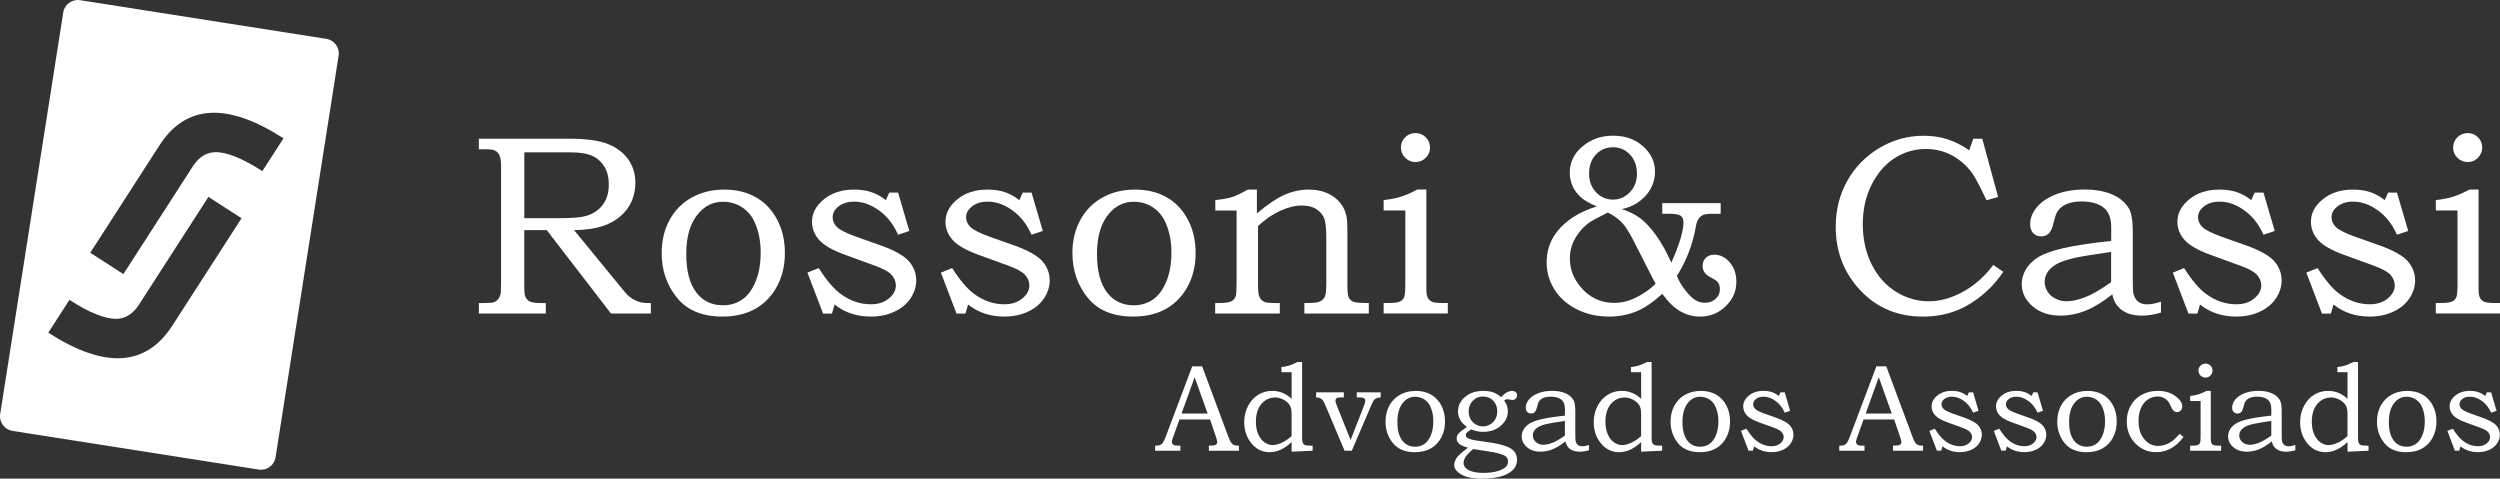 <svg xmlns="http://www.w3.org/2000/svg" id="Camada_2" data-name="Camada 2" viewBox="0 0 950.99 182.07"><rect x="0" y="0" width="950.99" height="182.07" fill="#333333" stroke="none"/><defs><style>      .cls-1 {        fill: #fff;      }    </style></defs><g id="Camada_1-2" data-name="Camada 1"><g><g><path class="cls-1" d="M182.19,52.77h34.33c6.52,0,11.44.68,14.78,2.03,3.34,1.35,5.9,3.31,7.7,5.86s2.69,5.52,2.69,8.89-.88,6.54-2.63,9.23c-1.75,2.69-4.28,4.8-7.58,6.34-3.3,1.54-7.67,2.34-13.12,2.41l17.6,21.46c1.43,1.78,2.37,2.88,2.81,3.29,1.11.99,2.28,1.73,3.5,2.24,1.22.51,2.6.76,4.12.76h1.19v4h-15.15l-24.46-31.75h-8.55v20.5c0,2.29.08,3.72.24,4.29.35,1.08.91,1.84,1.69,2.29.78.45,2.3.67,4.55.67h1.72v4h-25.46v-4h2.29c1.72,0,2.87-.11,3.46-.33.59-.22,1.11-.61,1.57-1.17.46-.56.79-1.26.98-2.12.06-.35.11-1.96.14-4.82v-43.53c0-1.93-.19-3.32-.57-4.16-.38-.84-.91-1.44-1.6-1.81s-1.87-.56-3.55-.56h-2.72v-4ZM199.45,57.96v25.03h13.7c4.65,0,7.91-.29,9.79-.86,2.67-.76,4.78-2.16,6.33-4.2,1.54-2.03,2.32-4.62,2.32-7.77,0-2.67-.56-4.92-1.67-6.75-1.11-1.83-2.63-3.19-4.56-4.1-1.93-.91-4.8-1.36-8.62-1.36h-17.28Z"></path><path class="cls-1" d="M275.4,72.12c4.67,0,8.72.97,12.13,2.91,3.42,1.94,6.11,4.77,8.08,8.49s2.96,7.96,2.96,12.73-1.01,9.01-3.03,12.73c-2.02,3.72-4.77,6.56-8.25,8.51-3.48,1.96-7.64,2.93-12.47,2.93-7.69,0-13.47-2.4-17.33-7.2-3.86-4.8-5.79-10.44-5.79-16.93,0-4.74,1-8.94,3-12.61,2-3.67,4.81-6.52,8.42-8.53s7.7-3.03,12.28-3.03ZM275.02,76.75c-3.62,0-6.69,1.43-9.2,4.29-3.18,3.56-4.77,8.74-4.77,15.54s1.35,11.54,4.05,14.97c2.45,3.05,5.77,4.58,9.96,4.58,2.7,0,5.11-.72,7.22-2.15,2.11-1.43,3.82-3.71,5.13-6.84,1.3-3.13,1.95-6.81,1.95-11.04s-.7-7.83-2.1-11.11c-1.08-2.61-2.71-4.63-4.89-6.08-2.18-1.45-4.63-2.17-7.37-2.17Z"></path><path class="cls-1" d="M338.29,73.27h3.34l4.28,14.59-4.29,1.43c-1.72-3.91-4.12-6.98-7.22-9.23-3.1-2.24-6.24-3.36-9.42-3.36-2.45,0-4.43.6-5.96,1.79-1.53,1.19-2.29,2.57-2.29,4.12,0,1.46.56,2.72,1.67,3.77,1.08,1.08,3.51,2.3,7.29,3.67l9.3,3.29c5.25,1.88,8.82,3.88,10.73,6.01,1.88,2.16,2.81,4.61,2.81,7.34,0,2.32-.7,4.55-2.1,6.7-1.4,2.15-3.43,3.85-6.08,5.12-2.65,1.27-5.7,1.91-9.13,1.91-5.34,0-9.92-1.53-13.73-4.58l-1,3.44h-3.4l-5.95-15.59,4.29-1.72c2.9,4.58,5.64,7.82,8.21,9.73,3.6,2.7,7.48,4.05,11.65,4.05,2.77,0,5.05-.74,6.83-2.22,1.78-1.48,2.67-3.12,2.67-4.93,0-1.49-.56-2.86-1.67-4.1-1.14-1.21-3.34-2.38-6.58-3.53l-11.01-4.01c-4.74-1.72-8.03-3.59-9.87-5.62-1.84-2.03-2.77-4.37-2.77-7.01,0-3.21,1.5-6.05,4.51-8.51,3-2.46,6.83-3.7,11.47-3.7,2.42,0,4.58.31,6.48.93s3.78,1.65,5.63,3.08l1.29-2.87Z"></path><path class="cls-1" d="M389.06,73.27h3.34l4.28,14.59-4.29,1.43c-1.72-3.91-4.12-6.98-7.22-9.23-3.1-2.24-6.24-3.36-9.42-3.36-2.45,0-4.43.6-5.96,1.79-1.53,1.19-2.29,2.57-2.29,4.12,0,1.46.56,2.72,1.67,3.77,1.08,1.08,3.51,2.3,7.29,3.67l9.3,3.29c5.25,1.88,8.82,3.88,10.73,6.01,1.88,2.16,2.81,4.61,2.81,7.34,0,2.32-.7,4.55-2.1,6.7-1.4,2.15-3.43,3.85-6.08,5.12-2.65,1.27-5.7,1.91-9.13,1.91-5.34,0-9.92-1.53-13.73-4.58l-1,3.44h-3.4l-5.95-15.59,4.29-1.72c2.9,4.58,5.64,7.82,8.21,9.73,3.6,2.7,7.48,4.05,11.65,4.05,2.77,0,5.05-.74,6.83-2.22,1.78-1.48,2.67-3.12,2.67-4.93,0-1.49-.56-2.86-1.67-4.1-1.14-1.21-3.34-2.38-6.58-3.53l-11.01-4.01c-4.74-1.72-8.03-3.59-9.87-5.62-1.84-2.03-2.77-4.37-2.77-7.01,0-3.21,1.5-6.05,4.51-8.51,3-2.46,6.83-3.7,11.47-3.7,2.42,0,4.58.31,6.48.93s3.78,1.65,5.63,3.08l1.29-2.87Z"></path><path class="cls-1" d="M431.64,72.12c4.67,0,8.72.97,12.13,2.91,3.42,1.94,6.11,4.77,8.08,8.49s2.96,7.96,2.96,12.73-1.01,9.01-3.03,12.73c-2.02,3.72-4.77,6.56-8.25,8.51-3.48,1.96-7.64,2.93-12.47,2.93-7.69,0-13.47-2.4-17.33-7.2-3.86-4.8-5.79-10.44-5.79-16.93,0-4.74,1-8.94,3-12.61,2-3.67,4.81-6.52,8.42-8.53s7.7-3.03,12.28-3.03ZM431.26,76.75c-3.62,0-6.69,1.43-9.2,4.29-3.18,3.56-4.77,8.74-4.77,15.54s1.35,11.54,4.05,14.97c2.45,3.05,5.77,4.58,9.96,4.58,2.7,0,5.11-.72,7.22-2.15,2.11-1.43,3.82-3.71,5.13-6.84,1.3-3.13,1.95-6.81,1.95-11.04s-.7-7.83-2.1-11.11c-1.08-2.61-2.71-4.63-4.89-6.08-2.18-1.45-4.63-2.17-7.37-2.17Z"></path><path class="cls-1" d="M462.3,80.08v-3.96c2.83-.32,4.94-.7,6.34-1.14,1.4-.45,3.42-1.4,6.05-2.86h3.43v9.06c4.19-3.53,7.77-5.92,10.74-7.18,2.97-1.26,5.98-1.88,9.02-1.88,2.6,0,4.9.44,6.9,1.31,2,.88,3.63,2.06,4.88,3.55,1.25,1.49,2.09,3.19,2.5,5.1.25,1.18.38,2.96.38,5.34v20.98c0,2.51.18,4.12.55,4.84.37.71.95,1.23,1.74,1.55.79.32,2.75.48,5.86.48v4h-24.51v-4h1.33c2.29,0,3.85-.21,4.67-.62.83-.41,1.42-1.02,1.79-1.81.37-.79.55-2.42.55-4.86v-17.55c0-3.62-.29-6.13-.88-7.53-.59-1.4-1.59-2.53-3-3.41-1.42-.87-3.2-1.31-5.36-1.31-2.57,0-5.32.66-8.25,1.98-2.92,1.32-5.75,3.27-8.49,5.84v21.98c0,2.48.18,4.13.55,4.96s.96,1.45,1.79,1.86c.57.32,2.1.48,4.58.48h1.38v4h-24.6v-4h1.2c2.37,0,3.98-.2,4.84-.6s1.47-1.1,1.82-2.12c.19-.51.29-2.26.29-5.24v-27.22h-8.1Z"></path><path class="cls-1" d="M526.33,80.08v-3.96c2.64-.31,4.86-.75,6.65-1.32,1.79-.57,3.84-1.46,6.13-2.69h3.48v38.24c0,1.33.19,2.34.57,3,.38.67.91,1.15,1.6,1.45.68.3,1.93.45,3.74.45h2.24v4h-24.41v-4h1.96c2.13,0,3.56-.19,4.29-.57.73-.38,1.25-.92,1.55-1.62.3-.7.45-2.34.45-4.91v-28.08h-8.25ZM538.44,50.62c1.53,0,2.83.53,3.91,1.6,1.08,1.07,1.62,2.36,1.62,3.89s-.54,2.83-1.62,3.91-2.38,1.62-3.91,1.62-2.83-.54-3.91-1.62c-1.08-1.08-1.62-2.38-1.62-3.91s.54-2.82,1.62-3.89c1.08-1.06,2.38-1.6,3.91-1.6Z"></path><path class="cls-1" d="M632.31,77.27h22.22v4.05h-2.67c-1.94,0-3.24.14-3.91.41-.67.27-1.26.74-1.76,1.41-.51.67-.87,1.69-1.1,3.05-1.18,6.77-3.58,13.02-7.2,18.74.64,1.75,1.7,3.58,3.19,5.48s2.8,3.18,3.91,3.81c1.11.64,2.3.95,3.58.95,1.62,0,2.97-.5,4.05-1.5,1.08-1,1.62-2.17,1.62-3.5,0-1.11-.21-1.99-.62-2.62-.45-.64-1.38-1.3-2.81-2-1.14-.57-1.96-1.22-2.43-1.95s-.71-1.54-.71-2.43c0-1.27.41-2.31,1.22-3.1.81-.79,1.88-1.19,3.22-1.19,2.26,0,4.22.98,5.89,2.93,1.67,1.96,2.5,4.43,2.5,7.41,0,3.56-1.35,6.65-4.05,9.27-2.7,2.62-5.96,3.93-9.77,3.93-2.61,0-5.08-.65-7.41-1.96-2.34-1.3-4.65-3.53-6.94-6.67-3.24,2.89-6.1,4.93-8.58,6.1-3.56,1.68-7.42,2.53-11.58,2.53-4.61,0-8.74-.93-12.4-2.79-3.66-1.86-6.48-4.36-8.46-7.51s-2.98-6.58-2.98-10.3c0-3.5.83-6.68,2.5-9.54,1.67-2.86,4.17-5.4,7.51-7.63,2.45-1.62,5.47-3,9.06-4.15-2.64-1.08-4.64-2.22-6.01-3.43-1.37-1.21-2.42-2.61-3.15-4.2-.73-1.59-1.1-3.31-1.1-5.15,0-3.84,1.48-7.07,4.43-9.68,3.34-2.96,7.34-4.43,12.01-4.43s8.42,1.35,11.44,4.05c3.02,2.7,4.53,5.9,4.53,9.58,0,2.48-.62,4.78-1.86,6.89-1.24,2.11-2.97,3.85-5.2,5.22-1.4.92-3.24,1.65-5.53,2.19,2.77.89,5.1,2.06,7.01,3.5s3.87,3.55,5.89,6.32c2.02,2.77,3.98,6.28,5.89,10.54,3.08-6.83,4.62-11.95,4.62-15.35,0-1.14-.35-1.97-1.05-2.48-.7-.51-2.1-.76-4.2-.76h-2.81v-4.05ZM611.62,80.85c-3.91,1.94-6.31,3.24-7.2,3.91-1.46,1.05-2.76,2.34-3.91,3.89-1.14,1.54-1.99,3.1-2.53,4.67-.54,1.57-.81,3.22-.81,4.93,0,4.01,1.33,7.61,4,10.82,3.4,4.1,7.71,6.15,12.92,6.15,2.58,0,5.07-.56,7.49-1.67,3.34-1.59,6.07-3.46,8.2-5.63-.25-.41-.65-1.16-1.19-2.24l-7.49-14.69c-.64-1.27-1.51-2.75-2.62-4.43-.7-1.05-1.6-2.05-2.69-3-1.1-.95-2.49-1.86-4.17-2.72ZM613.58,56.01c-2.57,0-4.74.92-6.48,2.76-1.75,1.84-2.62,4.24-2.62,7.2s.88,5.28,2.65,7.15c1.76,1.88,3.92,2.81,6.46,2.81s4.62-.94,6.41-2.81c1.79-1.88,2.69-4.21,2.69-7.01,0-2.99-.88-5.42-2.65-7.29-1.76-1.88-3.92-2.81-6.46-2.81Z"></path><path class="cls-1" d="M750.61,52.77h3.43l6.04,22.17-4.43,1.24c-2.38-5.12-4.2-8.55-5.44-10.3-2.03-2.83-4.57-5.07-7.6-6.72-3.04-1.65-6.38-2.48-10.04-2.48-4.29,0-8.24,1.15-11.85,3.46-3.61,2.31-6.53,5.69-8.77,10.14-2.24,4.45-3.36,9.46-3.36,15.03s1.14,10.83,3.41,15.32c2.27,4.49,5.35,7.94,9.23,10.35,3.88,2.42,8.06,3.63,12.54,3.63,4.23,0,8.55-1.21,12.97-3.64s8.25-5.82,11.49-10.19l3.81,2.62c-1.97,2.92-4.1,5.4-6.39,7.44-3.62,3.27-7.39,5.69-11.3,7.25-3.91,1.56-8.2,2.34-12.87,2.34-10.33,0-18.72-3.83-25.17-11.49-5.34-6.36-8.01-13.92-8.01-22.69,0-6.45,1.48-12.29,4.43-17.52s7.03-9.38,12.23-12.47c5.2-3.08,10.8-4.62,16.81-4.62,3.21,0,6.19.44,8.94,1.31,2.75.87,5.54,2.28,8.37,4.22l1.54-4.39Z"></path><path class="cls-1" d="M803.09,91.67v-5.2c0-3.53-.98-6.05-2.95-7.56-1.98-1.51-4.76-2.27-8.36-2.27-1.78,0-3.34.21-4.68.64-1.34.43-2.41,1.02-3.23,1.76-.81.75-1.41,1.6-1.79,2.55-.16.35-.54,1.7-1.15,4.05-.73,2.86-2.21,4.29-4.43,4.29-1.27,0-2.3-.42-3.08-1.26-.78-.84-1.17-1.98-1.17-3.41,0-2.1.78-4.16,2.34-6.17,1.56-2.02,3.93-3.69,7.13-5.01s6.97-1.98,11.32-1.98c4.07,0,7.55.63,10.44,1.88,2.89,1.25,5.02,3.06,6.39,5.41.95,1.62,1.43,4.57,1.43,8.86v18.34c0,2.6.08,4.3.24,5.1.35,1.37.96,2.39,1.83,3.07s2.01,1.02,3.41,1.02,3.21-.34,5.25-1.01v4.15c-2.64.76-5.01,1.15-7.1,1.15-2.26,0-4.16-.32-5.7-.95-1.54-.64-2.81-1.57-3.79-2.79-.99-1.22-1.62-2.68-1.91-4.36-3.81,2.99-7.26,5.09-10.35,6.29-3.08,1.21-6.2,1.81-9.34,1.81-4.39,0-7.95-1.19-10.68-3.58s-4.1-5.18-4.1-8.39c0-1.94.5-3.78,1.5-5.53,1-1.75,2.53-3.29,4.58-4.62,2.05-1.33,5.27-2.51,9.67-3.53,4.39-1.02,10.49-1.94,18.28-2.77ZM803.06,95.82c-7.38,1.08-11.94,1.83-13.69,2.24-3.47.79-5.95,1.67-7.44,2.62-1.5.95-2.56,1.98-3.2,3.08-.64,1.1-.95,2.26-.95,3.5s.36,2.44,1.07,3.6,1.73,2.07,3.03,2.74c1.3.67,2.69,1,4.15,1,2.07,0,4.4-.49,7.01-1.48,2.61-.98,5.95-2.91,10.02-5.77v-11.54Z"></path><path class="cls-1" d="M857.68,73.27h3.34l4.28,14.59-4.29,1.43c-1.72-3.91-4.12-6.98-7.22-9.23-3.1-2.24-6.24-3.36-9.42-3.36-2.45,0-4.43.6-5.96,1.79-1.53,1.19-2.29,2.57-2.29,4.12,0,1.46.56,2.72,1.67,3.77,1.08,1.08,3.51,2.3,7.29,3.67l9.3,3.29c5.25,1.88,8.82,3.88,10.73,6.01,1.88,2.16,2.81,4.61,2.81,7.34,0,2.32-.7,4.55-2.1,6.7-1.4,2.15-3.43,3.85-6.08,5.12-2.65,1.27-5.7,1.91-9.13,1.91-5.34,0-9.92-1.53-13.73-4.58l-1,3.44h-3.4l-5.95-15.59,4.29-1.72c2.9,4.58,5.64,7.82,8.21,9.73,3.6,2.7,7.48,4.05,11.65,4.05,2.77,0,5.05-.74,6.83-2.22,1.78-1.48,2.67-3.12,2.67-4.93,0-1.49-.56-2.86-1.67-4.1-1.14-1.21-3.34-2.38-6.58-3.53l-11.01-4.01c-4.74-1.72-8.03-3.59-9.87-5.62-1.84-2.03-2.77-4.37-2.77-7.01,0-3.21,1.5-6.05,4.51-8.51,3-2.46,6.83-3.7,11.47-3.7,2.42,0,4.58.31,6.48.93s3.78,1.65,5.63,3.08l1.29-2.87Z"></path><path class="cls-1" d="M908.46,73.27h3.34l4.28,14.59-4.29,1.43c-1.72-3.91-4.12-6.98-7.22-9.23-3.1-2.24-6.24-3.36-9.42-3.36-2.45,0-4.43.6-5.96,1.79-1.53,1.19-2.29,2.57-2.29,4.12,0,1.46.56,2.72,1.67,3.77,1.08,1.08,3.51,2.3,7.29,3.67l9.3,3.29c5.25,1.88,8.82,3.88,10.73,6.01,1.88,2.16,2.81,4.61,2.81,7.34,0,2.32-.7,4.55-2.1,6.7-1.4,2.15-3.43,3.85-6.08,5.12-2.65,1.27-5.7,1.91-9.13,1.91-5.34,0-9.92-1.53-13.73-4.58l-1,3.44h-3.4l-5.95-15.59,4.29-1.72c2.9,4.58,5.64,7.82,8.21,9.73,3.6,2.7,7.48,4.05,11.65,4.05,2.77,0,5.05-.74,6.83-2.22,1.78-1.48,2.67-3.12,2.67-4.93,0-1.49-.56-2.86-1.67-4.1-1.14-1.21-3.34-2.38-6.58-3.53l-11.01-4.01c-4.74-1.72-8.03-3.59-9.87-5.62-1.84-2.03-2.77-4.37-2.77-7.01,0-3.21,1.5-6.05,4.51-8.51,3-2.46,6.83-3.7,11.47-3.7,2.42,0,4.58.31,6.48.93s3.78,1.65,5.63,3.08l1.29-2.87Z"></path><path class="cls-1" d="M926.58,80.08v-3.96c2.64-.31,4.86-.75,6.65-1.32,1.79-.57,3.84-1.46,6.13-2.69h3.48v38.24c0,1.33.19,2.34.57,3,.38.67.91,1.15,1.6,1.45.68.3,1.93.45,3.74.45h2.24v4h-24.41v-4h1.96c2.13,0,3.56-.19,4.29-.57.73-.38,1.25-.92,1.55-1.62.3-.7.45-2.34.45-4.91v-28.08h-8.25ZM938.69,50.62c1.53,0,2.83.53,3.91,1.6,1.08,1.07,1.62,2.36,1.62,3.89s-.54,2.83-1.62,3.91-2.38,1.62-3.91,1.62-2.83-.54-3.91-1.62c-1.08-1.08-1.62-2.38-1.62-3.91s.54-2.82,1.62-3.89c1.08-1.06,2.38-1.6,3.91-1.6Z"></path></g><g><path class="cls-1" d="M453.52,139.35h3.77l9.99,26.84c.49,1.35.99,2.24,1.48,2.68.5.44,1.17.66,2.01.66h.51v1.93h-11.43v-1.93c.37-.03.73-.05,1.08-.05.74,0,1.22-.08,1.45-.23.44-.29.67-.66.67-1.1,0-.32-.21-1.11-.64-2.37l-2.12-6.21h-11.63l-2.5,6.95c-.26.72-.39,1.22-.39,1.5,0,.31.08.58.24.81.16.23.38.4.66.52s.72.17,1.33.17c.41,0,.75,0,1.01.02v1.93h-9.6v-1.93c.89,0,1.53-.09,1.92-.26.39-.18.73-.46,1.02-.85.29-.39.67-1.22,1.15-2.47l10.02-26.59ZM449.46,157.3h9.92l-4.94-13.81-4.98,13.81Z"></path><path class="cls-1" d="M487.46,141.58v-1.96c1.04-.09,2-.27,2.87-.54.87-.27,1.95-.73,3.26-1.39h1.73v27.92c0,1.29.03,2.07.09,2.35.15.58.42.99.78,1.22.37.23,1.08.34,2.14.34h.99v1.93l-7.99.37v-3.66c-1.53,1.4-2.97,2.39-4.32,2.97s-2.69.88-4.04.88c-2.78,0-5.08-1.12-6.92-3.35-1.83-2.23-2.75-4.92-2.75-8.07,0-2.24.49-4.29,1.46-6.16s2.26-3.29,3.86-4.27c1.6-.98,3.34-1.47,5.25-1.47,1.46,0,2.81.25,4.05.76,1.24.51,2.38,1.27,3.41,2.28v-10.15h-3.87ZM491.32,165.89v-8.7c0-1.24-.23-2.26-.7-3.05-.47-.79-1.24-1.48-2.3-2.06s-2.16-.88-3.28-.88c-1.33,0-2.57.37-3.69,1.09s-2.01,1.78-2.65,3.15-.96,3.03-.96,4.98c0,1.84.29,3.43.89,4.78s1.38,2.36,2.38,3.06c1,.7,2.02,1.05,3.06,1.05s2.19-.29,3.5-.89c1.3-.59,2.56-1.44,3.75-2.54Z"></path><path class="cls-1" d="M500.65,149.24h10.54v1.93h-.64c-.87,0-1.42.03-1.63.09-.31.09-.54.24-.69.44-.15.2-.23.44-.23.71,0,.38.17,1.01.51,1.87l5.26,13.1,5.1-13.1c.32-.84.48-1.46.48-1.84s-.15-.71-.46-.93c-.31-.22-.86-.33-1.66-.33h-1.11v-1.93h9.09v1.93c-.63.01-1.16.11-1.58.3s-.75.42-.99.71c-.24.29-.59.99-1.07,2.09l-7.35,17.17h-2.76l-7.4-17.56c-.31-.72-.64-1.31-1.01-1.77-.25-.29-.57-.52-.98-.69-.41-.17-.88-.25-1.42-.25v-1.93Z"></path><path class="cls-1" d="M538.49,148.69c2.26,0,4.21.47,5.86,1.4,1.65.94,2.95,2.3,3.9,4.1.95,1.8,1.43,3.84,1.43,6.15s-.49,4.35-1.46,6.15c-.97,1.79-2.3,3.17-3.98,4.11s-3.69,1.42-6.02,1.42c-3.71,0-6.5-1.16-8.37-3.48-1.87-2.32-2.8-5.04-2.8-8.17,0-2.29.48-4.32,1.45-6.09s2.32-3.15,4.06-4.12c1.74-.97,3.72-1.46,5.93-1.46ZM538.3,150.92c-1.75,0-3.23.69-4.44,2.07-1.54,1.72-2.3,4.22-2.3,7.5s.65,5.57,1.96,7.23c1.18,1.47,2.79,2.21,4.81,2.21,1.3,0,2.47-.34,3.49-1.04s1.84-1.79,2.47-3.3c.63-1.51.94-3.29.94-5.33s-.34-3.78-1.01-5.36c-.52-1.26-1.31-2.24-2.36-2.93s-2.24-1.05-3.56-1.05Z"></path><path class="cls-1" d="M571.08,151.06c.69-.81,1.39-1.41,2.11-1.79.71-.38,1.37-.58,1.97-.58.55,0,1.02.17,1.39.5.38.33.56.73.56,1.21s-.17.91-.51,1.24c-.34.34-.77.51-1.29.51-.22,0-.51-.04-.88-.12-.43-.11-.79-.16-1.08-.16-.38,0-.78.17-1.2.53.95,1.15,1.43,2.5,1.43,4.05,0,2.12-.89,3.95-2.67,5.5-1.78,1.55-4.03,2.33-6.75,2.33-1.51,0-3.02-.32-4.54-.95-1.01.72-1.59,1.17-1.73,1.34-.21.26-.32.54-.32.83,0,.45.23.82.69,1.11.58.38,1.74.71,3.46.97l6.66.99c1.48.23,2.96.61,4.45,1.15s2.57,1.24,3.24,2.09c.67.86,1,1.89,1,3.08,0,2.03-.94,3.64-2.81,4.86-2.38,1.55-5.91,2.33-10.6,2.33-2.46,0-4.46-.26-5.99-.78-1.54-.52-2.73-1.26-3.57-2.21-.61-.69-.92-1.4-.92-2.14,0-.95.31-1.88.93-2.79.62-.91,2.06-2.2,4.32-3.87-1.46-.37-2.5-.8-3.13-1.29-.8-.63-1.2-1.35-1.2-2.15,0-.4.07-.77.22-1.12.15-.35.38-.69.71-1.04.33-.35.93-.83,1.81-1.44.55-.38.94-.67,1.17-.85-1.12-.8-1.97-1.69-2.54-2.68s-.85-2.07-.85-3.25c0-1.95.75-3.65,2.26-5.1,1.83-1.78,4.29-2.67,7.4-2.67,1.38,0,2.59.17,3.62.52,1.03.35,2.09.96,3.18,1.85ZM560.4,170.81c-1.48,1.26-2.45,2.28-2.94,3.06-.48.78-.73,1.53-.73,2.26,0,.61.24,1.21.73,1.78.48.58,1.31,1.05,2.48,1.42s2.63.55,4.4.55c2.09,0,3.88-.23,5.38-.68,1.5-.45,2.57-1.03,3.22-1.74.48-.55.71-1.21.71-1.96,0-.64-.2-1.19-.59-1.63-.39-.45-1.13-.83-2.21-1.16-1.08-.33-2.09-.57-3.03-.73l-7.42-1.17ZM564.07,150.83c-1.51,0-2.78.54-3.83,1.63-1.05,1.09-1.57,2.44-1.57,4.04,0,1.07.24,2.04.71,2.91s1.15,1.55,2.01,2.04,1.77.75,2.72.75,1.86-.25,2.73-.76c.87-.51,1.54-1.19,2.01-2.04.47-.86.7-1.82.7-2.89,0-1.68-.51-3.05-1.53-4.1-1.02-1.05-2.34-1.57-3.96-1.57Z"></path><path class="cls-1" d="M595.29,158.13v-2.51c0-1.7-.47-2.92-1.43-3.65s-2.3-1.09-4.04-1.09c-.86,0-1.61.1-2.26.31-.65.21-1.17.49-1.56.85-.39.36-.68.77-.87,1.23-.08.17-.26.82-.55,1.96-.35,1.38-1.07,2.07-2.14,2.07-.61,0-1.11-.2-1.49-.61-.38-.41-.56-.96-.56-1.65,0-1.01.38-2.01,1.13-2.98.75-.97,1.9-1.78,3.44-2.42,1.54-.64,3.36-.96,5.47-.96,1.96,0,3.64.3,5.04.91s2.42,1.48,3.08,2.61c.46.78.69,2.21.69,4.28v8.85c0,1.26.04,2.08.12,2.46.17.66.46,1.15.89,1.48.42.33.97.49,1.65.49s1.55-.16,2.53-.49v2c-1.27.37-2.42.55-3.43.55-1.09,0-2.01-.15-2.75-.46-.75-.31-1.35-.75-1.83-1.35-.48-.59-.78-1.29-.92-2.11-1.84,1.44-3.51,2.46-5,3.04s-2.99.88-4.51.88c-2.12,0-3.84-.58-5.16-1.73-1.32-1.15-1.98-2.5-1.98-4.05,0-.94.24-1.83.73-2.67.48-.84,1.22-1.59,2.21-2.23.99-.64,2.55-1.21,4.67-1.7s5.06-.94,8.83-1.33ZM595.28,160.13c-3.56.52-5.76.88-6.61,1.08-1.67.38-2.87.81-3.59,1.27-.72.46-1.24.96-1.54,1.48-.31.53-.46,1.09-.46,1.69s.17,1.18.52,1.74c.34.56.83,1,1.46,1.32.63.32,1.3.48,2,.48,1,0,2.13-.24,3.38-.71,1.26-.47,2.87-1.4,4.84-2.78v-5.57Z"></path><path class="cls-1" d="M620.41,141.58v-1.96c1.04-.09,2-.27,2.87-.54.87-.27,1.95-.73,3.26-1.39h1.73v27.92c0,1.29.03,2.07.09,2.35.15.58.42.99.78,1.22.37.23,1.08.34,2.14.34h.99v1.93l-7.99.37v-3.66c-1.53,1.4-2.97,2.39-4.32,2.97s-2.69.88-4.04.88c-2.78,0-5.08-1.12-6.92-3.35-1.83-2.23-2.75-4.92-2.75-8.07,0-2.24.49-4.29,1.46-6.16s2.26-3.29,3.86-4.27c1.6-.98,3.34-1.47,5.25-1.47,1.46,0,2.81.25,4.05.76,1.24.51,2.38,1.27,3.41,2.28v-10.15h-3.87ZM624.27,165.89v-8.7c0-1.24-.23-2.26-.7-3.05-.47-.79-1.24-1.48-2.3-2.06s-2.16-.88-3.28-.88c-1.33,0-2.57.37-3.69,1.09s-2.01,1.78-2.65,3.15-.96,3.03-.96,4.98c0,1.84.29,3.43.89,4.78s1.38,2.36,2.38,3.06c1,.7,2.02,1.05,3.06,1.05s2.19-.29,3.5-.89c1.3-.59,2.56-1.44,3.75-2.54Z"></path><path class="cls-1" d="M646.92,148.69c2.26,0,4.21.47,5.86,1.4,1.65.94,2.95,2.3,3.9,4.1.95,1.8,1.43,3.84,1.43,6.15s-.49,4.35-1.46,6.15c-.97,1.79-2.3,3.17-3.98,4.11s-3.69,1.42-6.02,1.42c-3.71,0-6.5-1.16-8.37-3.48-1.87-2.32-2.8-5.04-2.8-8.17,0-2.29.48-4.32,1.45-6.09s2.32-3.15,4.06-4.12c1.74-.97,3.72-1.46,5.93-1.46ZM646.74,150.92c-1.75,0-3.23.69-4.44,2.07-1.54,1.72-2.3,4.22-2.3,7.5s.65,5.57,1.96,7.23c1.18,1.47,2.79,2.21,4.81,2.21,1.3,0,2.47-.34,3.49-1.04s1.84-1.79,2.47-3.3c.63-1.51.94-3.29.94-5.33s-.34-3.78-1.01-5.36c-.52-1.26-1.31-2.24-2.36-2.93s-2.24-1.05-3.56-1.05Z"></path><path class="cls-1" d="M677.28,149.24h1.62l2.07,7.04-2.07.69c-.83-1.89-1.99-3.37-3.49-4.45-1.5-1.08-3.01-1.62-4.55-1.62-1.18,0-2.14.29-2.88.86-.74.58-1.1,1.24-1.1,1.99,0,.71.27,1.31.8,1.82.52.52,1.7,1.11,3.52,1.77l4.49,1.59c2.53.91,4.26,1.87,5.18,2.9.91,1.04,1.36,2.22,1.36,3.54,0,1.12-.34,2.2-1.01,3.23-.68,1.04-1.65,1.86-2.93,2.47-1.28.61-2.75.92-4.41.92-2.58,0-4.79-.74-6.63-2.21l-.48,1.66h-1.64l-2.87-7.53,2.07-.83c1.4,2.21,2.72,3.78,3.97,4.7,1.74,1.3,3.61,1.96,5.62,1.96,1.34,0,2.44-.36,3.3-1.07.86-.71,1.29-1.51,1.29-2.38,0-.72-.27-1.38-.81-1.98-.55-.58-1.61-1.15-3.18-1.7l-5.32-1.93c-2.29-.83-3.88-1.73-4.76-2.72s-1.33-2.11-1.33-3.38c0-1.55.72-2.92,2.17-4.11s3.3-1.78,5.54-1.78c1.17,0,2.21.15,3.13.45.92.3,1.83.8,2.72,1.49l.62-1.39Z"></path><path class="cls-1" d="M713.76,139.35h3.77l9.99,26.84c.49,1.35.99,2.24,1.48,2.68.5.44,1.17.66,2.01.66h.51v1.93h-11.43v-1.93c.37-.03.73-.05,1.08-.05.74,0,1.22-.08,1.45-.23.44-.29.67-.66.67-1.1,0-.32-.21-1.11-.64-2.37l-2.12-6.21h-11.63l-2.5,6.95c-.26.72-.39,1.22-.39,1.5,0,.31.08.58.24.81.16.23.38.4.66.52s.72.17,1.33.17c.41,0,.75,0,1.01.02v1.93h-9.6v-1.93c.89,0,1.53-.09,1.92-.26.39-.18.73-.46,1.02-.85.29-.39.67-1.22,1.15-2.47l10.02-26.59ZM709.7,157.3h9.92l-4.94-13.81-4.98,13.81Z"></path><path class="cls-1" d="M748.94,149.24h1.62l2.07,7.04-2.07.69c-.83-1.89-1.99-3.37-3.49-4.45-1.5-1.08-3.01-1.62-4.55-1.62-1.18,0-2.14.29-2.88.86-.74.58-1.1,1.24-1.1,1.99,0,.71.27,1.31.8,1.82.52.52,1.7,1.11,3.52,1.77l4.49,1.59c2.53.91,4.26,1.87,5.18,2.9.91,1.04,1.36,2.22,1.36,3.54,0,1.12-.34,2.2-1.01,3.23-.68,1.04-1.65,1.86-2.93,2.47-1.28.61-2.75.92-4.41.92-2.58,0-4.79-.74-6.63-2.21l-.48,1.66h-1.64l-2.87-7.53,2.07-.83c1.4,2.21,2.72,3.78,3.97,4.7,1.74,1.3,3.61,1.96,5.62,1.96,1.34,0,2.44-.36,3.3-1.07.86-.71,1.29-1.51,1.29-2.38,0-.72-.27-1.38-.81-1.98-.55-.58-1.61-1.15-3.18-1.7l-5.32-1.93c-2.29-.83-3.88-1.73-4.76-2.72s-1.33-2.11-1.33-3.38c0-1.55.72-2.92,2.17-4.11s3.3-1.78,5.54-1.78c1.17,0,2.21.15,3.13.45.92.3,1.83.8,2.72,1.49l.62-1.39Z"></path><path class="cls-1" d="M773.45,149.24h1.62l2.07,7.04-2.07.69c-.83-1.89-1.99-3.37-3.49-4.45-1.5-1.08-3.01-1.62-4.55-1.62-1.18,0-2.14.29-2.88.86-.74.58-1.1,1.24-1.1,1.99,0,.71.27,1.31.8,1.82.52.52,1.7,1.11,3.52,1.77l4.49,1.59c2.53.91,4.26,1.87,5.18,2.9.91,1.04,1.36,2.22,1.36,3.54,0,1.12-.34,2.2-1.01,3.23-.68,1.04-1.65,1.86-2.93,2.47-1.28.61-2.75.92-4.41.92-2.58,0-4.79-.74-6.63-2.21l-.48,1.66h-1.64l-2.87-7.53,2.07-.83c1.4,2.21,2.72,3.78,3.97,4.7,1.74,1.3,3.61,1.96,5.62,1.96,1.34,0,2.44-.36,3.3-1.07.86-.71,1.29-1.51,1.29-2.38,0-.72-.27-1.38-.81-1.98-.55-.58-1.61-1.15-3.18-1.7l-5.32-1.93c-2.29-.83-3.88-1.73-4.76-2.72s-1.33-2.11-1.33-3.38c0-1.55.72-2.92,2.17-4.11s3.3-1.78,5.54-1.78c1.17,0,2.21.15,3.13.45.92.3,1.83.8,2.72,1.49l.62-1.39Z"></path><path class="cls-1" d="M794.01,148.69c2.26,0,4.21.47,5.86,1.4,1.65.94,2.95,2.3,3.9,4.1.95,1.8,1.43,3.84,1.43,6.15s-.49,4.35-1.46,6.15c-.97,1.79-2.3,3.17-3.98,4.11s-3.69,1.42-6.02,1.42c-3.71,0-6.5-1.16-8.37-3.48-1.87-2.32-2.8-5.04-2.8-8.17,0-2.29.48-4.32,1.45-6.09s2.32-3.15,4.06-4.12c1.74-.97,3.72-1.46,5.93-1.46ZM793.82,150.92c-1.75,0-3.23.69-4.44,2.07-1.54,1.72-2.3,4.22-2.3,7.5s.65,5.57,1.96,7.23c1.18,1.47,2.79,2.21,4.81,2.21,1.3,0,2.47-.34,3.49-1.04s1.84-1.79,2.47-3.3c.63-1.51.94-3.29.94-5.33s-.34-3.78-1.01-5.36c-.52-1.26-1.31-2.24-2.36-2.93-1.05-.7-2.24-1.05-3.56-1.05Z"></path><path class="cls-1" d="M829.13,165.03l1.47,1.2c-2.89,3.85-6.35,5.78-10.38,5.78-3.15,0-5.8-1.12-7.96-3.36-2.16-2.24-3.25-5.03-3.25-8.36,0-2.22.5-4.22,1.51-6,1-1.77,2.4-3.15,4.19-4.13,1.79-.98,3.84-1.47,6.16-1.47,2.64,0,4.84.65,6.61,1.95s2.65,2.6,2.65,3.92c0,.71-.21,1.25-.62,1.63-.41.38-.88.58-1.4.58-.28,0-.54-.07-.81-.21-.26-.14-.53-.36-.81-.67-.12-.14-.35-.57-.67-1.29-.41-.89-.74-1.49-.97-1.8-.48-.61-1.06-1.1-1.76-1.45-.7-.35-1.48-.53-2.34-.53-1.3,0-2.51.36-3.63,1.08-1.11.72-1.99,1.78-2.65,3.19-.65,1.4-.98,3.08-.98,5.03,0,3.02.81,5.42,2.42,7.21,1.4,1.53,3.06,2.3,5,2.3.89,0,1.79-.15,2.7-.45.91-.3,1.78-.74,2.59-1.32.6-.41,1.57-1.36,2.92-2.83Z"></path><path class="cls-1" d="M833.12,152.54v-1.91c1.27-.15,2.34-.36,3.21-.64.87-.27,1.85-.71,2.96-1.3h1.68v18.46c0,.64.09,1.13.28,1.45.18.32.44.56.77.7.33.15.93.22,1.81.22h1.08v1.93h-11.79v-1.93h.94c1.03,0,1.72-.09,2.07-.28.35-.18.6-.44.75-.78.15-.34.22-1.13.22-2.37v-13.56h-3.98ZM838.96,138.31c.74,0,1.37.26,1.89.77.52.51.78,1.14.78,1.88s-.26,1.37-.78,1.89c-.52.52-1.15.78-1.89.78s-1.37-.26-1.89-.78c-.52-.52-.78-1.15-.78-1.89s.26-1.36.78-1.88c.52-.51,1.15-.77,1.89-.77Z"></path><path class="cls-1" d="M864,158.13v-2.51c0-1.7-.47-2.92-1.43-3.65s-2.3-1.09-4.04-1.09c-.86,0-1.61.1-2.26.31-.65.21-1.17.49-1.56.85-.39.36-.68.77-.87,1.23-.08.17-.26.82-.55,1.96-.35,1.38-1.07,2.07-2.14,2.07-.61,0-1.11-.2-1.49-.61-.38-.41-.56-.96-.56-1.65,0-1.01.38-2.01,1.13-2.98.75-.97,1.9-1.78,3.44-2.42,1.54-.64,3.36-.96,5.47-.96,1.96,0,3.64.3,5.04.91s2.42,1.48,3.08,2.61c.46.78.69,2.21.69,4.28v8.85c0,1.26.04,2.08.12,2.46.17.66.46,1.15.89,1.48.42.33.97.49,1.65.49s1.55-.16,2.53-.49v2c-1.27.37-2.42.55-3.43.55-1.09,0-2.01-.15-2.75-.46-.75-.31-1.35-.75-1.83-1.35-.48-.59-.78-1.29-.92-2.11-1.84,1.44-3.51,2.46-5,3.04s-2.99.88-4.51.88c-2.12,0-3.84-.58-5.16-1.73-1.32-1.15-1.98-2.5-1.98-4.05,0-.94.24-1.83.73-2.67.48-.84,1.22-1.59,2.21-2.23.99-.64,2.55-1.21,4.67-1.7s5.06-.94,8.83-1.33ZM863.99,160.13c-3.56.52-5.76.88-6.61,1.08-1.67.38-2.87.81-3.59,1.27-.72.46-1.24.96-1.54,1.48-.31.53-.46,1.09-.46,1.69s.17,1.18.52,1.74c.34.56.83,1,1.46,1.32.63.32,1.3.48,2,.48,1,0,2.13-.24,3.38-.71,1.26-.47,2.87-1.4,4.84-2.78v-5.57Z"></path><path class="cls-1" d="M889.12,141.58v-1.96c1.04-.09,2-.27,2.87-.54.87-.27,1.95-.73,3.26-1.39h1.73v27.92c0,1.29.03,2.07.09,2.35.15.58.42.99.78,1.22.37.23,1.08.34,2.14.34h.99v1.93l-7.99.37v-3.66c-1.53,1.4-2.97,2.39-4.32,2.97s-2.69.88-4.04.88c-2.78,0-5.08-1.12-6.92-3.35-1.83-2.23-2.75-4.92-2.75-8.07,0-2.24.49-4.29,1.46-6.16s2.26-3.29,3.86-4.27c1.6-.98,3.34-1.47,5.25-1.47,1.46,0,2.81.25,4.05.76,1.24.51,2.38,1.27,3.41,2.28v-10.15h-3.87ZM892.98,165.89v-8.7c0-1.24-.23-2.26-.7-3.05-.47-.79-1.24-1.48-2.3-2.06s-2.16-.88-3.28-.88c-1.33,0-2.57.37-3.69,1.09s-2.01,1.78-2.65,3.15-.96,3.03-.96,4.98c0,1.84.29,3.43.89,4.78s1.38,2.36,2.38,3.06c1,.7,2.02,1.05,3.06,1.05s2.19-.29,3.5-.89c1.3-.59,2.56-1.44,3.75-2.54Z"></path><path class="cls-1" d="M915.63,148.69c2.26,0,4.21.47,5.86,1.4,1.65.94,2.95,2.3,3.9,4.1.95,1.8,1.43,3.84,1.43,6.15s-.49,4.35-1.46,6.15c-.97,1.79-2.3,3.17-3.98,4.11s-3.69,1.42-6.02,1.42c-3.71,0-6.5-1.16-8.37-3.48-1.87-2.32-2.8-5.04-2.8-8.17,0-2.29.48-4.32,1.45-6.09s2.32-3.15,4.06-4.12c1.74-.97,3.72-1.46,5.93-1.46ZM915.45,150.92c-1.75,0-3.23.69-4.44,2.07-1.54,1.72-2.3,4.22-2.3,7.5s.65,5.57,1.96,7.23c1.18,1.47,2.79,2.21,4.81,2.21,1.3,0,2.47-.34,3.49-1.04s1.84-1.79,2.47-3.3c.63-1.51.94-3.29.94-5.33s-.34-3.78-1.01-5.36c-.52-1.26-1.31-2.24-2.36-2.93s-2.24-1.05-3.56-1.05Z"></path><path class="cls-1" d="M945.99,149.24h1.62l2.07,7.04-2.07.69c-.83-1.89-1.99-3.37-3.49-4.45-1.5-1.08-3.01-1.62-4.55-1.62-1.18,0-2.14.29-2.88.86-.74.58-1.1,1.24-1.1,1.99,0,.71.27,1.31.8,1.82.52.52,1.7,1.11,3.52,1.77l4.49,1.59c2.53.91,4.26,1.87,5.18,2.9.91,1.04,1.36,2.22,1.36,3.54,0,1.12-.34,2.2-1.01,3.23-.68,1.04-1.65,1.86-2.93,2.47-1.28.61-2.75.92-4.41.92-2.58,0-4.79-.74-6.63-2.21l-.48,1.66h-1.64l-2.87-7.53,2.07-.83c1.4,2.21,2.72,3.78,3.97,4.7,1.74,1.3,3.61,1.96,5.62,1.96,1.34,0,2.44-.36,3.3-1.07.86-.71,1.29-1.51,1.29-2.38,0-.72-.27-1.38-.81-1.98-.55-.58-1.61-1.15-3.18-1.7l-5.32-1.93c-2.29-.83-3.88-1.73-4.76-2.72s-1.33-2.11-1.33-3.38c0-1.55.72-2.92,2.17-4.11s3.3-1.78,5.54-1.78c1.17,0,2.21.15,3.13.45.92.3,1.83.8,2.72,1.49l.62-1.39Z"></path></g><g id="vetor"><path class="cls-1" d="M124.14,14.78L30.46.07c-3.06-.48-5.92,1.61-6.4,4.66L.07,157.51c-.48,3.05,1.61,5.92,4.66,6.4l93.69,14.71c3.05.48,5.92-1.61,6.4-4.67l23.99-152.77c.48-3.06-1.61-5.92-4.67-6.4ZM65.53,123.9c-10.03,15.57-25.75,16.45-47.16,2.65l8.04-12.48c7.84,5.05,13.96,7.45,18.35,7.19,3.23-.21,5.93-2.01,8.12-5.4l26.4-40.96,12.6,8.12-26.35,40.88ZM99.8,65.1c-7.84-5.05-13.96-7.45-18.35-7.2-3.22.21-5.93,2.01-8.12,5.41l-26.4,40.96-12.6-8.13,26.35-40.88c10.03-15.56,25.75-16.44,47.16-2.64l-8.04,12.48Z"></path></g></g></g></svg>